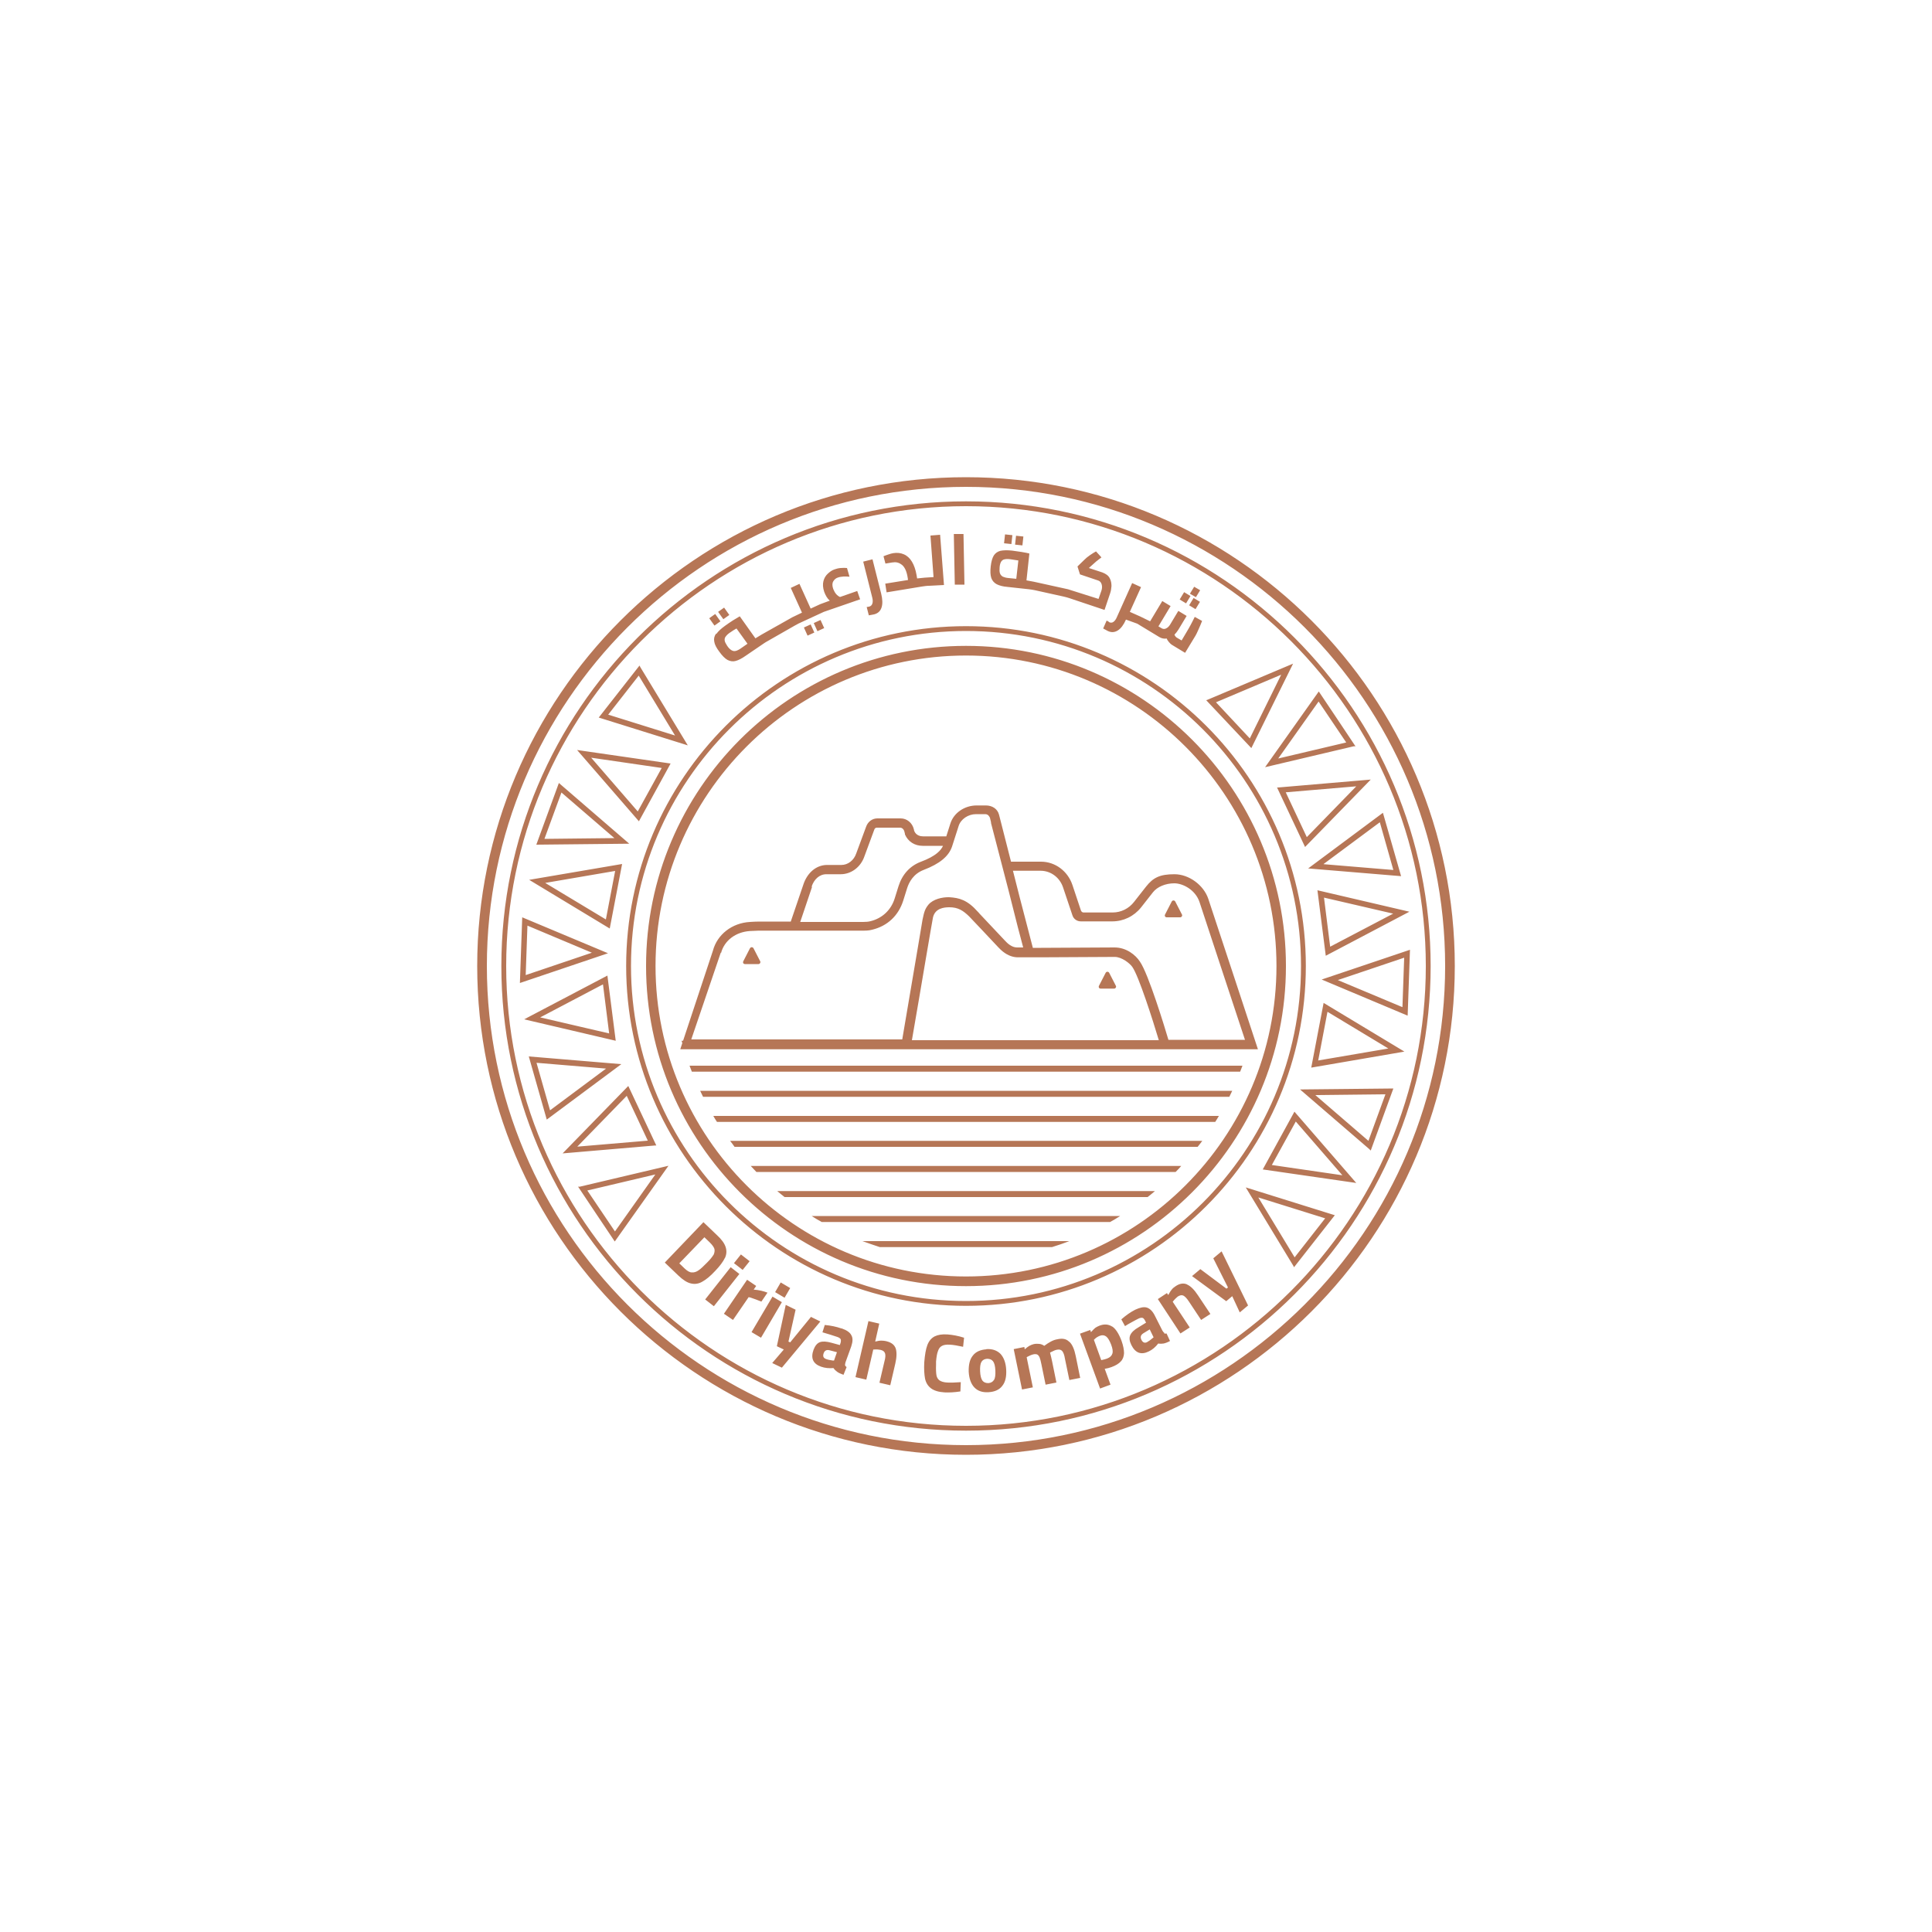 <?xml version="1.0" encoding="UTF-8"?>
<svg id="Layer_2" xmlns="http://www.w3.org/2000/svg" version="1.1" viewBox="0 0 1000 1000">
  <!-- Generator: Adobe Illustrator 29.2.1, SVG Export Plug-In . SVG Version: 2.1.0 Build 116)  -->
  <defs>
    <style>
      .st0 {
        fill: #b67656;
      }
    </style>
  </defs>
  <path class="st0" d="M500,247c-139.5,0-253,113.5-253,253s113.5,253,253,253,253-113.5,253-253-113.5-253-253-253M500,748c-136.8,0-248-111.3-248-248s111.3-248,248-248,248,111.3,248,248-111.3,248-248,248M500,324.1c-97,0-175.9,78.9-175.9,175.9s78.9,175.9,175.9,175.9,175.9-78.9,175.9-175.9-78.9-175.9-175.9-175.9M673.4,500c0,95.6-77.8,173.4-173.4,173.4s-173.4-77.8-173.4-173.4,77.8-173.4,173.4-173.4,173.4,77.8,173.4,173.4M500,259.5c-132.6,0-240.5,107.9-240.5,240.5s107.9,240.5,240.5,240.5,240.5-107.9,240.5-240.5-107.9-240.5-240.5-240.5M738,500c0,131.2-106.8,238-238,238s-238-106.8-238-238,106.8-238,238-238,238,106.8,238,238M500,334.3c-91.3,0-165.6,74.3-165.6,165.7s74.3,165.7,165.6,165.7,165.6-74.3,165.6-165.7-74.3-165.7-165.6-165.7M500,660.7c-88.6,0-160.7-72.1-160.7-160.7s72.1-160.7,160.7-160.7,160.7,72.1,160.7,160.7-72.1,160.7-160.7,160.7M273.7,546.8l9.3,32.7,38.6-28.7-48-4ZM313.7,553.1l-29,21.6-7-24.6,36,3ZM270.3,474.8l-1.2,34,45.6-15.4-44.4-18.6ZM306.4,493.1l-34.3,11.6.9-25.6,33.3,14ZM289.3,405.2l-11.7,32,48.1-.5-36.4-31.4ZM318,433.8l-36.2.4,8.8-24,27.4,23.6ZM725.2,453.5l-9.4-32.8-38.7,28.8,48.1,4ZM685.1,447.2l29.1-21.6,7,24.7-36.1-3ZM728.6,525.7l1.2-34.1-45.7,15.4,44.5,18.7ZM692.4,507.3l34.4-11.6-.9,25.6-33.4-14ZM709,595.1l.5.4,11.7-32.1-48.3.5,36.1,31.1ZM680.8,566.8l36.3-.4-8.8,24.1-27.5-23.7ZM669.5,655.4l.3.5,20.7-26.4.4-.5-46.1-14.4,24.7,40.7ZM670.1,650.8l-18.8-31,34.6,10.8-15.8,20.2ZM299.8,614.2h-.6c0,.1,19,28.4,19,28.4l27.8-39.2-46.2,10.9ZM304,616.2l35.2-8.3-20.9,29.5-14.3-21.2ZM339.7,592.9l-14.5-30.8-34,34.9,47.9-4.1h.6ZM324.4,567.2l10.9,23.2-36.5,3.1,25.6-26.3ZM314.5,504.9l-43.2,22.7,47.4,11.1-4.3-33.7ZM312.1,509.5l3.2,25.4-35.7-8.3,32.5-17.1ZM322,447.2l-48.1,8.2,41.7,25.2,6.4-33.4ZM282.2,457l36.2-6.2-4.8,25.1-31.4-18.9ZM686.2,494.7l43.3-22.8-47.6-11.1,4.3,33.8ZM688.5,490.1l-3.2-25.5,35.8,8.3-32.6,17.1ZM678.7,552.6l47.1-8.1,1.1-.2-41.8-25.2-6.4,33.5ZM718.6,542.7l-36.3,6.2,4.8-25.2,31.5,19ZM653.6,605.3l48.4,7-32-36.9-16.4,29.9ZM694.7,608.3l-36.4-5.3,12.4-22.5,24.1,27.8ZM331.3,345l-.3-.5-20.7,26.4-.4.5,46.1,14.4-24.7-40.7ZM330.6,349.7l18.8,31-34.6-10.8,15.8-20.2ZM701,386.3h.6c0-.1-19-28.4-19-28.4l-27.8,39.2,46.2-10.9ZM696.8,384.3l-35.2,8.3,20.9-29.5,14.3,21.2ZM624.4,362.5l22.9,24.3.4.4,21.6-43.7-44.3,18.7-.6.2ZM663.1,349.3l-16.2,32.9-17.5-18.7,33.8-14.3ZM661,407.6l14.5,30.8,34-34.9-47.9,4.1h-.6ZM676.4,433.3l-10.9-23.2,36.5-3.1-25.6,26.3ZM347.1,395.2l-48.4-7,32,36.9,16.4-29.9ZM306.1,392.2l36.4,5.3-12.4,22.5-24.1-27.8ZM372.9,321.6l-2.7-3.8-3.1,2.2,2.7,3.8,3.1-2.2ZM370.6,328c-.9,1.3-1.2,2.6-.9,4.1.2,1.5,1.1,3.2,2.6,5.2,1.5,2.1,3,3.6,4.3,4.3,1.4.7,2.8.9,4.2.5,1.5-.4,3.2-1.3,5.2-2.7l9.4-6.4c.6-.4,1.2-.8,1.8-1.1l14-8c.7-.4,1.3-.7,2-1.1l13.2-6.1,18.8-6.5-1.5-4.3-8.9,3.1c-.7-.3-1.4-.8-2-1.5-.6-.7-1.1-1.6-1.5-2.6-.6-1.7-.6-3,0-4,.6-1,1.4-1.7,2.5-2,.8-.3,1.8-.4,2.9-.5,1.1,0,2.1,0,3,.1l-1.3-4.5c-1-.1-2.1-.1-3.3,0-1.2.1-2.3.4-3.1.7-1.3.4-2.4,1.2-3.5,2.2-1.1,1-1.9,2.3-2.3,3.9-.4,1.6-.3,3.4.4,5.5.7,1.9,1.6,3.5,2.9,4.6l-4.9,1.8-5,2.3-5.8-12.8-4.5,2.1,5.8,12.8-5,2.4-15.8,8.9-3.3,2-8.1-11.4c-.7.4-1.9,1.1-3.5,2.1-1.6,1-3,2-4.1,2.8-2.1,1.5-3.6,2.9-4.5,4.2M377.9,327.4c1.1-.8,2.2-1.5,3.3-2.1l5.7,7.9-3.3,2.3c-1.1.8-2,1.2-2.7,1.4-.8.2-1.5.1-2.2-.3-.7-.4-1.5-1.1-2.3-2.3-.7-1.1-1.2-2-1.3-2.7-.1-.8,0-1.5.5-2.1.5-.7,1.2-1.4,2.4-2.2M377.5,318.3l-2.7-3.8-3.1,2.2,2.7,3.8,3.1-2.2ZM426.6,325.1l-1.9-4.2-3.5,1.6,1.9,4.2,3.5-1.6ZM416.1,324.8l1.9,4.2,3.5-1.6-1.9-4.2-3.5,1.6ZM451.5,312.5c-.3.8-.8,1.3-1.7,1.5l-1.2.2,1.1,4.3c1.5-.3,2.4-.4,2.7-.5,2-.5,3.3-1.7,3.9-3.6.6-1.9.5-4.2-.2-7.1l-4.5-17.8-4.8,1.2,4.7,18.7c.3,1.2.3,2.3,0,3.1M462.3,291.1c1.7-.3,3.2.2,4.6,1.3,1.4,1.2,2.4,3.3,2.9,6.5l.2,1.3-11.8,1.9.7,4.5,18.2-3c1.3-.2,2.6-.4,3.9-.4l7.6-.4-2-26-5,.4,1.6,21.5-4.6.3-3.9.4-.3-1.8c-.5-2.8-1.3-5.1-2.4-6.9-1.1-1.8-2.5-3.1-4.2-3.8-1.6-.7-3.4-.9-5.4-.6-.8.1-1.7.4-2.6.7-.9.3-1.8.6-2.5.9l1,3.8,3.7-.6ZM493.7,276.5l.5,26.1h5c0,0-.5-26.2-.5-26.2h-5ZM524,277l-3.8-.4-.5,4.6,3.8.4.5-4.6ZM529.7,277.7l-3.8-.4-.5,4.6,3.8.4.5-4.6ZM553.2,309.5l18.5,6.2,2.9-8.6c.4-1.1.6-2.4.7-3.7,0-1.4-.2-2.8-.9-4.1-.7-1.4-2-2.3-3.8-3l-7-2.3,1.1-1c1.8-1.7,3.6-3.2,5.4-4.5l-2.8-3.1c-1,.5-2,1.2-3.2,2-1.2.8-2.1,1.6-2.9,2.4l-3.5,3.4,1.3,4.1,9.5,3.2c.8.3,1.4.9,1.7,1.9.3,1,.3,2.1-.1,3.3l-1.5,4.3-15.8-5-17.7-3.9-3.8-.7,1.5-13.9c-.8-.2-2.1-.5-4-.8-1.9-.3-3.6-.5-4.9-.7-2.6-.3-4.6-.2-6.1.1-1.5.4-2.6,1.2-3.4,2.4-.8,1.3-1.3,3.1-1.6,5.6-.3,2.6-.2,4.6.3,6.1.5,1.4,1.5,2.5,2.8,3.2,1.4.7,3.2,1.2,5.7,1.4l11,1.2c1,.1,2.1.3,3.1.5l14.9,3.3c1,.2,1.9.5,2.9.8M526.1,299.6l-4-.4c-1.3-.1-2.3-.4-3-.7-.7-.4-1.2-.9-1.5-1.7-.3-.8-.3-1.8-.2-3.2.1-1.3.4-2.2.8-2.9.4-.6,1-1.1,1.8-1.2.8-.2,1.9-.2,3.2,0,1.4.2,2.6.4,3.9.6l-1.1,9.7ZM573.9,321.8l-1.1-.6-1.8,4.1c1.3.7,2.1,1.1,2.4,1.3,1.9.9,3.6.7,5.2-.3,1.6-1,3-2.9,4.2-5.6l5.8,2.1,11.4,6.9c1.3.8,2.6,1,3.9.8.2.6.6,1.2,1.1,1.8.5.6,1.1,1.2,1.8,1.6l6.6,4,5.4-8.9c.3-.6.9-1.6,1.5-3.1.7-1.5,1.3-3,1.9-4.5l-3.8-2.1c-.9,1.9-1.7,3.3-2.2,4.3-.5,1-1.2,2.1-2,3.5l-2.6,4.4-2.4-1.4c-.3-.2-.6-.4-.8-.7-.2-.3-.4-.6-.5-.9.7-.7,1.4-1.6,2.1-2.7l4.2-7-4.3-2.6-4.2,7c-.6,1-1.3,1.7-2.2,2.1-.8.4-1.6.3-2.4-.2l-1.5-.9,6.3-10.5-4.3-2.6-6.3,10.5-5.1-2.5-5.4-2.4,5.8-12.8-4.6-2.1-7.9,17.6c-.5,1.2-1.1,2-1.8,2.5-.7.5-1.5.5-2.3.1M616.2,308.5l-3.3-2-2.3,3.8,3.3,2,2.3-3.8ZM615.5,313.3l3.3,2,2.3-3.8-3.3-2-2.3,3.8ZM621.2,305.5l-3.1-1.8-2.2,3.6,3.1,1.8,2.2-3.6ZM375.2,651.2c.9-1.9,1-3.8.4-5.7-.6-1.9-2.1-4-4.5-6.2l-7-6.7-20,20.9,7,6.7c2.4,2.3,4.6,3.7,6.5,4.1,2,.5,4,.2,5.9-.9,2-1.1,4.2-2.9,6.7-5.6,2.4-2.5,4.1-4.8,5-6.7M369.3,649.5c-.6,1-1.7,2.4-3.3,4-1.8,1.8-3.2,3.2-4.4,4-1.1.8-2.3,1.2-3.5,1.1-1.2,0-2.4-.8-3.7-2l-2.8-2.7,13-13.5,2.8,2.7c1.3,1.3,2.1,2.4,2.4,3.4.2,1,0,2-.5,3.1M379.9,653.8l4.5,3.5,3.6-4.5-4.5-3.5-3.6,4.5ZM378.2,655.9l-13.2,16.7,4.5,3.5,13.2-16.7-4.5-3.5ZM397.3,669.1c-2-.8-4.4-1.4-7.2-1.6l1.3-1.9-4.7-3.2-12,17.6,4.7,3.2,8.1-11.8.9.2c1.8.6,3.7,1.3,5.7,2.1l3.2-4.7ZM399.8,671.2l-10.8,18.3,4.9,2.9,10.8-18.4-4.9-2.9ZM406.1,671.7l2.9-5-4.9-2.9-2.9,5,4.9,2.9ZM419.7,681.7l-10.7,13.1-.9-.4,3.7-16.5-5.1-2.5-4.6,21.4,3.6,1.7-6,7,5,2.4,19.9-23.9-5.1-2.5ZM435.5,687.6c-2.6-.9-5.4-1.5-8.6-1.8l-1.2,3.8c1.1.3,2.4.7,4,1.2,1.6.5,2.8.9,3.7,1.2.9.3,1.4.7,1.7,1.1.2.4.2,1.1,0,1.9l-.4,1.2-4.4-1.2c-2.5-.7-4.5-.8-5.9-.3-1.4.5-2.5,1.8-3.3,3.9-1.6,4.4-.3,7.3,3.9,8.8,2,.7,4.1.9,6.4.7.6.9,1.3,1.5,2,2,.7.5,1.8,1,3.2,1.5l1.6-4c-.4-.3-.7-.6-.8-.9,0-.3,0-.8.2-1.5l3-8.3c.8-2.4.9-4.3.1-5.7-.7-1.5-2.4-2.7-5-3.6M431.7,704.2h-.7c-1.3-.2-2.5-.4-3.5-.8-1.3-.5-1.7-1.4-1.2-2.9.5-1.5,1.6-2,3.1-1.6l3.8,1-1.5,4.3ZM458.8,694.2c-.9-.2-1.8-.3-2.7-.3-.9,0-1.9.2-3.1.5l2.1-9.3-5.6-1.3-6.7,29,5.6,1.3,3.6-15.6h.6c1.2-.1,2.2,0,3.2.2,1.3.3,2,.9,2.3,1.8.3.9.2,2.3-.3,4.1l-2.6,11.1,5.6,1.3,2.6-11.2c.8-3.4.8-6.1.2-7.9-.7-1.9-2.3-3.1-4.9-3.7M483.6,691.8c-1.6.9-2.8,2.3-3.6,4.4-.8,2.1-1.3,5.1-1.6,8.9-.2,3.5,0,6.3.4,8.5.5,2.2,1.5,3.8,3.1,5,1.6,1.2,3.9,1.9,7,2.1,2.3.1,5,0,8.2-.5l.2-4.8c-2.7.2-5.1.3-7,.2-1.8-.1-3.1-.5-4-1.1-.8-.6-1.4-1.5-1.6-2.7-.2-1.2-.3-3.1-.2-5.5v-1.6c.2-2.3.5-4.2,1-5.4.4-1.3,1.1-2.2,2.1-2.7.9-.5,2.3-.7,4.1-.6,1.8.1,4,.5,6.8,1.1l.5-4.7c-3.1-1-6-1.5-8.6-1.7-2.8-.2-5,.2-6.6,1M510.6,698.4c-3.2.2-5.6,1.3-7.1,3.3-1.6,2-2.2,4.8-2.1,8.3.2,3.6,1.2,6.3,2.9,8.1,1.8,1.9,4.2,2.7,7.4,2.5,3.2-.2,5.6-1.3,7.1-3.3,1.6-2,2.2-4.8,2-8.4-.2-3.5-1.2-6.2-2.9-8.1-1.8-1.8-4.2-2.7-7.4-2.5M514.5,714.2c-.6,1-1.6,1.6-2.9,1.7-1.4,0-2.4-.4-3.1-1.3-.7-1-1.1-2.6-1.2-4.8-.1-2.2.1-3.9.7-4.9.6-1,1.6-1.5,2.9-1.6,1.4,0,2.4.4,3.1,1.3.7.9,1.1,2.5,1.2,4.8.1,2.2-.1,3.9-.7,4.9M553.3,694.4c-1.4-1.4-3.4-1.8-6-1.2-1.2.2-2.3.6-3.4,1.2-1.1.6-2.2,1.3-3.4,2.2-.7-.5-1.6-.9-2.5-1-1-.1-1.9-.1-2.9.1-.8.2-1.6.5-2.3.9-.7.4-1.5,1-2.4,1.8l-.2-1.2-5.5,1.1,4.3,20.9,5.6-1.1-3.2-15.6.5-.3c1.1-.6,2.1-1,3-1.2.9-.2,1.5-.1,2,.1.5.3.9.8,1.2,1.5.3.7.6,1.9.9,3.4l2.2,10.7,5.6-1.1-2.2-10.8c-.3-1.3-.6-2.9-1.1-4.7l.6-.3c1.3-.7,2.3-1.1,3.1-1.2,1.1-.2,2,0,2.6.7.6.7,1.1,2,1.4,3.9l2.3,11.1,5.6-1.1-2.3-11.3c-.7-3.5-1.8-6-3.2-7.3M575.6,686.6c-1.9-1.2-4.1-1.4-6.6-.4-.8.3-1.5.7-2.1,1.1-.6.5-1.3,1.2-2.2,2.2l-.4-1.1-5.3,1.9,10.4,28.4,5.4-2-3-8.2c1.3-.2,2.4-.5,3.5-.9,2.2-.8,3.8-1.8,4.8-2.9,1.1-1.1,1.6-2.6,1.7-4.3,0-1.7-.4-3.9-1.3-6.4-1.4-3.7-3-6.2-4.8-7.4M575.7,700.7c-.3,1.1-1.2,1.9-2.7,2.5-.7.3-1.7.5-3,.8l-3.8-10.5.4-.4c.8-.8,1.7-1.3,2.7-1.7,1.3-.5,2.4-.3,3.3.4.9.7,1.7,2.1,2.5,4.1.8,2.1,1,3.6.7,4.7M602.7,689.9c-.3-.1-.6-.5-1-1.1l-4-7.9c-1.1-2.2-2.5-3.6-4.1-4.1-1.6-.5-3.6,0-6,1.1-2.4,1.2-4.8,2.9-7.2,5l1.9,3.5c.9-.6,2.1-1.3,3.6-2.1,1.4-.8,2.6-1.4,3.4-1.8.8-.4,1.5-.5,2-.4.5.1.9.6,1.3,1.3l.6,1.2-3.9,2.4c-2.3,1.3-3.7,2.7-4.3,4.1-.6,1.4-.4,3.1.6,5.1,2.1,4.2,5.1,5.2,9,3.3,1.9-.9,3.5-2.3,4.9-4.1,1,.2,2,.1,2.8,0,.9-.2,2-.6,3.3-1.3l-1.8-3.9c-.5.1-.9.1-1.2,0M596.6,692.6c-1,.9-2,1.6-2.9,2.1-1.2.6-2.2.2-2.9-1.2-.7-1.4-.4-2.5,1-3.4l3.3-2,2,4.1-.5.4ZM614.4,664.8c-1.8-.8-3.9-.5-6,1-.8.5-1.5,1.1-2,1.8-.6.7-1.1,1.6-1.7,2.7l-.7-1-4.7,3.1,11.7,17.8,4.8-3.1-8.8-13.3.3-.4c.8-1,1.6-1.7,2.3-2.3,1.1-.7,2.1-.9,2.9-.5.8.4,1.8,1.4,2.9,3.1l6.3,9.5,4.8-3.1-6.4-9.6c-1.9-2.9-3.8-4.8-5.6-5.6M632.3,647.7l-4.3,3.6,7.6,15.1-.8.6-13.5-10.1-4.3,3.6,17.7,13,3.1-2.6,3.9,8.4,4.3-3.6-13.7-28ZM371.1,580.7h257.9c.6-1,1.3-2,1.9-3.1h-261.7c.6,1,1.2,2.1,1.9,3.1M380.2,593.6h239.7c.8-1,1.6-2,2.4-3.1h-244.4c.8,1,1.6,2.1,2.3,3.1M358,554.7h283.9c.4-1,.8-2,1.2-3.1h-286.2c.4,1,.8,2.1,1.2,3.1M363.8,567.7h272.5c.5-1,1-2,1.5-3.1h-275.4c.5,1,1,2.1,1.5,3.1M406,619.6h188c1.3-1,2.5-2,3.8-3.1h-195.5c1.2,1,2.5,2.1,3.8,3.1M425.3,632.5h149.3c1.8-1,3.5-2,5.2-3.1h-159.7c1.7,1.1,3.4,2.1,5.2,3.1M391.6,606.6h216.9c1-1,2-2,2.9-3.1h-222.8c1,1,1.9,2.1,2.9,3.1M647.1,538.7h-294.3c.3,1,.6,2.1.8,3.1h292.6c.3-1,.6-2.1.8-3.1M544.5,645.5c3-.9,6.1-2,9-3.1h-107.1c3,1.1,6,2.1,9,3.1h89ZM651.1,543.1s-23.3-70.8-25.7-77.9c-2.4-7.1-10-12.7-17.5-12.7s-11,1.7-14.7,6.4l-6.2,7.9c-2.7,3.5-6.8,5.5-11.1,5.5h-15.1c-.6,0-1.1-.5-1.3-1l-4.4-13.2c-2.4-7.2-8.9-12.1-16.3-12.1h-15.5l-6.2-24.3c-.8-3.1-3.6-4.8-6.8-4.8,0,0-.8,0-2.9,0-2.1,0-1.9,0-1.9,0-6.3,0-11.9,3.9-13.6,9.4l-2.1,6.6h-12c-1.3,0-3.6-.4-4.6-2.8l-.2-.9c-.8-3.3-3.6-5.6-6.8-5.6h-12.1c-2.6,0-4.9,1.7-5.8,4.3l-5.1,13.8h0c-1.2,3.6-4.3,6-7.7,6h-7.4c-5.8,0-10.4,4.3-12.3,10.2l-6.5,19.1h-16.2c-1.1,0-4.2.1-4.9.2-9.3.5-17,6.5-19.2,14.9l-16.9,51h265.4s34,0,34,0ZM420.1,458.9h0c1.2-3.7,4-6.4,7.6-6.4h7.4c5.5,0,10.4-3.7,12.3-9.2l5.1-13.8h0c.2-.7.7-1.1,1.3-1.1h12.1c1,0,1.9.8,2.2,2l.3,1.2v.3c1.6,3.7,5,5.9,9.2,5.9h10.5c-1,2.2-3.5,5.3-11.6,8.3-5.5,2.1-9.5,6.5-11.4,12.5l-2,6.4c-1.9,6.1-6.5,10.3-12.5,11.8-1.1.3-2.6.4-3.9.4-1.3,0-32.5,0-32.5,0l6.1-18.1ZM373.2,493.3c1.7-6.5,7.6-10.9,14.9-11.4.7,0,3.7-.2,4.6-.2,0,0,52.2,0,53.6,0,1.7,0,3.4,0,5.2-.5,7.8-1.9,13.5-7.2,16-15l2-6.4c1-3.2,3.3-7.5,8.5-9.5,8.4-3.2,13.1-7.1,14.8-12.2l3.4-10.6c1.1-3.5,4.9-6.1,9-6.1,0,0,0,0,2.1,0,2.1,0,2.7,0,2.7,0,1.5,0,2.2,1.4,2.4,1.9l.6,2.5h-.1s9.1,35,9.1,35l4.8,19h0s2.8,10.6,2.8,10.6c-1.2,0-2.4,0-3.2,0-2.6,0-4.9-2-6.4-3.7-1.5-1.6-9.1-9.7-13-13.8-.3-.4-.6-.7-.9-1-5.4-6.1-9.6-7.2-14.8-7.5-3.6-.1-8.3,1-10.7,3.8-1.7,2.1-2.2,3.4-3.1,7.8l-2.3,13.7-8.2,48.3h-109.2l15.3-45ZM539.2,495.5c2.9,0,34.2-.2,37.8-.2s7.8,3.3,9.1,5.2h0c3.3,4.7,10.5,27.2,13.7,37.9h-127.8l3.7-21.5h0s7-41.4,7.2-42c1.1-4.9,5.9-5.3,8.5-5.3,4.5,0,7.1,1.7,10.2,4.7h0c.1.1,13.2,13.9,15.1,16,.4.4.8.8,1.2,1.2,0,0,0,0,.1.1h0c2.7,2.5,5.6,3.8,8.5,3.9,1.2,0,3,0,4.9,0,3.7,0,7.6,0,7.8,0h0ZM604.8,538.3c-1.8-6.1-10.4-34.4-14.8-40.6-2.2-3.4-7-7.3-13.1-7.3s-37.7.2-38,.2h0c-.6,0-2.3,0-4.3,0l-6.9-26.5-3.4-13.4h14.3c5.3,0,10,3.5,11.7,8.8l4.8,14.3c.6,1.9,2.4,3.1,4.3,3.1h16.3c5.8,0,11.2-2.6,14.9-7.2l6.2-7.9c2.2-2.8,6.5-4.6,11-4.6s11,3.4,13.1,9.8c2.1,6.5,23.5,71.2,23.5,71.2h-39.6ZM569.8,511.7h6.9c.7,0,1.2-.8.9-1.4l-3.5-6.8c-.4-.7-1.4-.7-1.8,0l-3.5,6.8c-.3.7.1,1.4.9,1.4M604,474.8h6.9c.7,0,1.2-.8.9-1.4l-3.5-6.8c-.4-.7-1.4-.7-1.8,0l-3.5,6.8c-.3.7.1,1.4.9,1.4M385.7,499h6.9c.7,0,1.2-.8.9-1.4l-3.5-6.8c-.4-.7-1.4-.7-1.8,0l-3.5,6.8c-.3.7.1,1.4.9,1.4"/>
</svg>